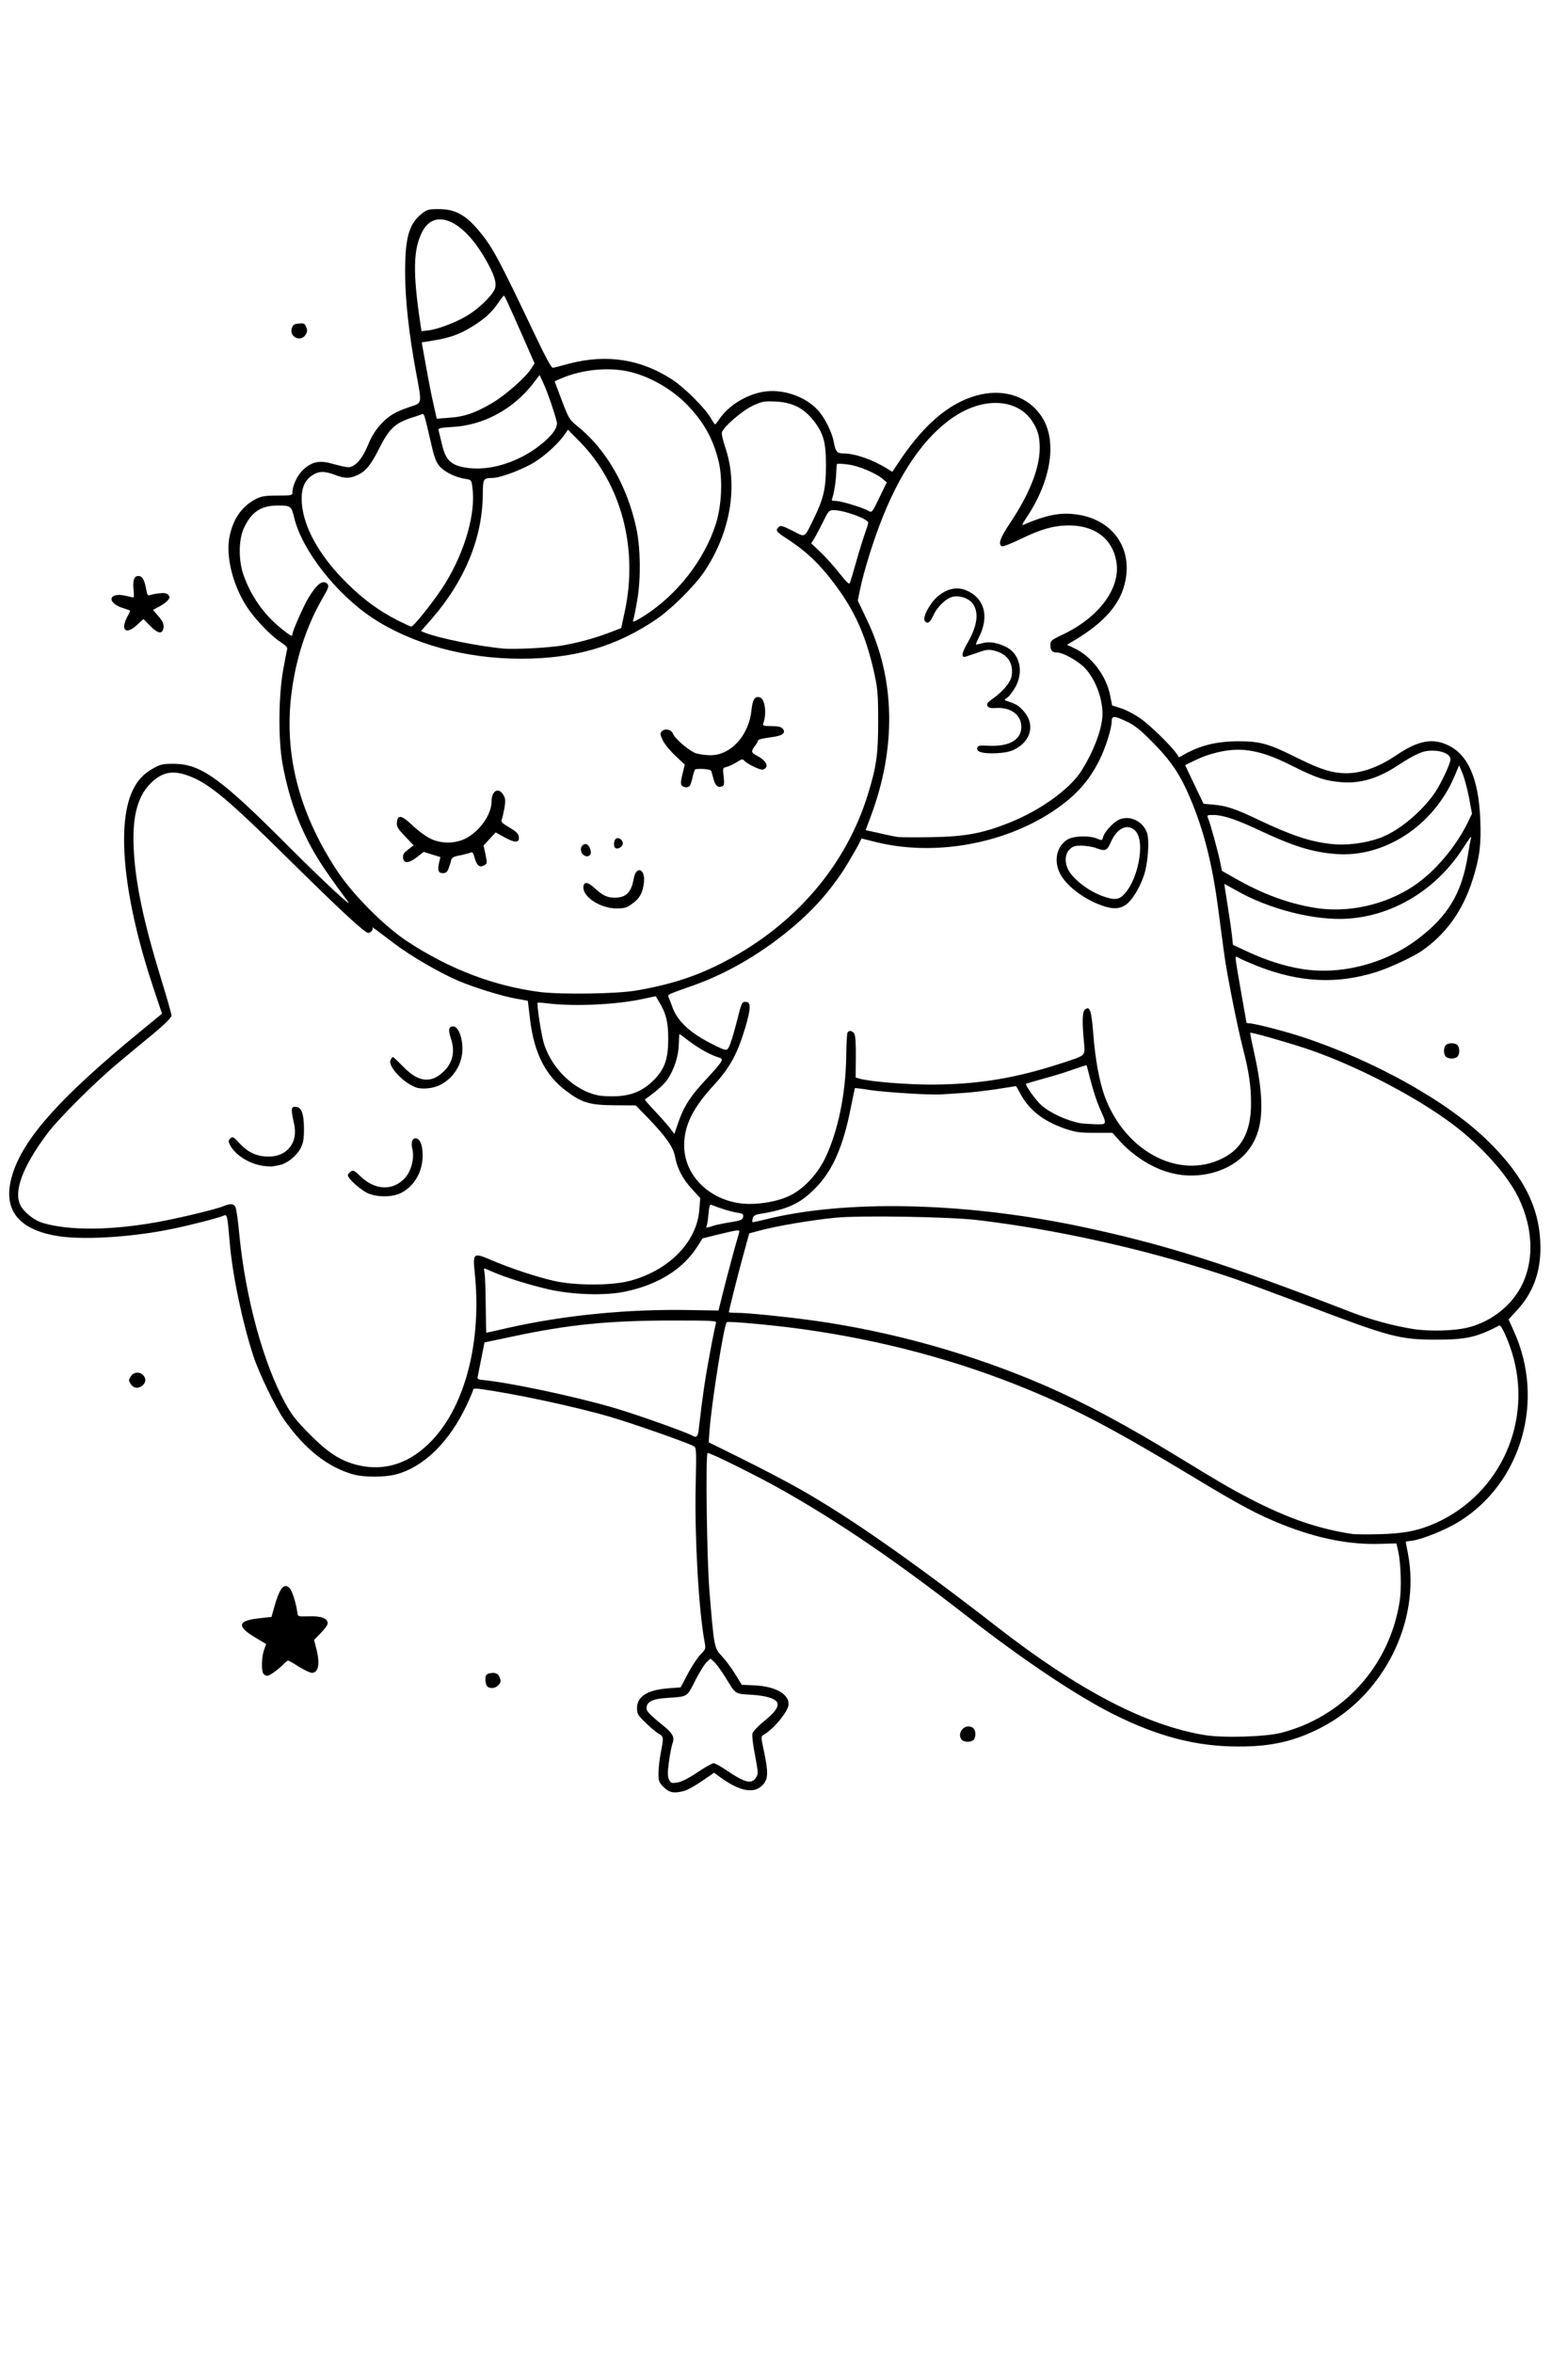 <?xml version="1.0" encoding="UTF-8"?>
<svg xmlns="http://www.w3.org/2000/svg" class="img-fluid" id="outputsvg" style="transform: none; transform-origin: 50% 50%; cursor: move;" width="1024" height="1536" viewBox="0 0 10240 15360">
  <rect x="0" y="0" width="10240" height="15360" fill="#808080" stroke="none"/>
  <g id="l3odDvjHYbI0sZcmdEKZiAq" fill="rgb(0,0,0)" style="transform: none;">
    <g>
      <path id="p11c2ouT3W" d="M4304 11696 c-33 -33 -34 -36 -34 -117 0 -45 5 -112 11 -147 l12 -66 -39 -30 c-22 -16 -58 -49 -81 -73 -42 -42 -43 -45 -43 -112 0 -53 4 -74 20 -93 28 -36 93 -60 185 -67 l80 -6 47 -89 c26 -49 61 -104 78 -121 l30 -31 -15 -119 c-30 -255 -38 -403 -41 -769 -2 -306 -5 -380 -15 -386 -44 -24 -394 -147 -539 -189 -205 -60 -756 -181 -825 -181 -6 0 -29 39 -50 88 -110 244 -286 419 -470 467 -75 19 -261 20 -333 1 -168 -45 -321 -165 -457 -359 -51 -73 -162 -298 -194 -395 -85 -252 -171 -692 -171 -874 0 -27 -2 -48 -4 -48 -1 0 -54 13 -117 30 -271 70 -494 100 -756 100 -262 0 -396 -31 -482 -113 -55 -52 -71 -98 -71 -207 0 -120 33 -220 111 -341 107 -164 328 -399 539 -574 137 -114 325 -269 329 -271 1 -2 -20 -72 -47 -156 -123 -372 -182 -684 -182 -965 0 -283 53 -422 192 -499 50 -27 59 -29 163 -29 91 1 119 5 165 24 127 52 287 185 562 465 l166 170 -58 -119 c-132 -265 -189 -546 -177 -870 5 -135 25 -308 42 -365 3 -10 -7 -23 -28 -35 -51 -30 -155 -134 -208 -208 -172 -244 -187 -592 -32 -739 57 -54 110 -73 216 -76 84 -3 97 -6 97 -21 0 -42 34 -112 70 -145 65 -58 151 -71 260 -37 l61 19 34 -29 c23 -20 45 -58 67 -111 55 -136 135 -208 281 -254 31 -10 57 -21 57 -26 0 -5 -11 -68 -24 -141 -47 -254 -70 -470 -70 -667 -1 -267 21 -354 107 -424 38 -30 41 -31 145 -31 120 0 156 13 234 83 106 95 168 203 416 727 62 132 105 209 113 209 8 -1 60 -11 116 -23 249 -52 494 -7 689 127 59 40 186 164 217 213 l17 25 53 -51 c174 -168 492 -167 648 2 45 49 93 145 104 208 12 64 21 75 63 75 54 0 144 25 214 60 34 17 62 29 64 28 1 -2 28 -39 59 -82 210 -293 416 -419 660 -403 179 12 296 99 340 252 14 47 17 84 13 179 -6 133 -32 233 -88 333 l-29 51 30 -8 c59 -17 193 -22 267 -11 141 22 258 109 301 227 40 106 23 293 -36 394 -38 64 -125 152 -205 207 -70 48 -70 48 -46 63 100 64 178 180 199 295 l12 60 59 19 c80 25 176 95 278 202 l85 89 67 -26 c97 -40 168 -51 308 -52 160 0 219 15 386 98 144 72 195 92 269 106 90 17 216 -24 344 -111 110 -74 154 -90 256 -90 73 0 99 5 140 24 90 42 142 117 186 271 27 91 38 377 19 493 -37 232 -151 455 -292 574 -76 64 -104 82 -204 131 -310 154 -665 168 -998 38 -44 -16 -81 -29 -82 -28 -1 1 11 74 27 162 16 88 29 163 29 168 0 4 8 7 18 7 30 0 224 49 337 86 272 88 610 244 833 384 349 219 584 463 678 703 37 95 54 195 54 324 0 188 -37 298 -139 421 l-49 59 24 54 c99 212 109 548 26 789 -91 263 -295 473 -558 574 -51 20 -110 38 -133 42 -34 5 -41 10 -35 23 13 31 17 309 4 393 -59 408 -352 752 -745 877 -133 43 -222 54 -405 54 -292 -1 -541 -63 -835 -211 -239 -119 -592 -355 -955 -638 -463 -360 -831 -612 -1211 -827 -161 -91 -420 -219 -428 -212 -13 14 -4 602 13 810 29 366 30 372 79 425 24 25 63 77 87 116 l44 72 86 4 c103 5 183 36 205 79 21 39 19 113 -4 157 -19 36 -114 135 -139 143 -10 3 -10 19 3 77 8 40 15 107 15 147 0 68 -3 78 -29 107 -26 29 -35 33 -99 36 -64 4 -78 1 -134 -26 -35 -17 -75 -39 -90 -48 -26 -17 -27 -17 -91 25 -77 50 -112 61 -195 61 -59 0 -66 -2 -98 -34z m220 -156 c121 -81 149 -82 265 -5 46 30 90 55 97 55 25 0 28 -31 11 -120 -17 -89 -22 -166 -11 -194 3 -8 37 -40 75 -71 38 -31 69 -62 69 -69 0 -22 -56 -37 -158 -43 -105 -7 -91 4 -173 -126 -27 -44 -55 -77 -62 -75 -6 3 -35 48 -62 101 -28 53 -54 99 -58 103 -4 4 -52 11 -106 15 -55 4 -112 14 -126 22 l-27 14 53 44 c118 98 121 103 116 161 -2 29 -11 90 -20 136 -26 134 -13 140 117 52z m3811 -259 c410 -102 715 -443 777 -865 9 -67 9 -107 0 -180 -6 -51 -14 -101 -18 -110 -5 -14 -25 -16 -128 -16 -214 -1 -395 -38 -626 -130 -157 -62 -263 -119 -580 -310 -503 -303 -748 -433 -1063 -564 -465 -193 -971 -329 -1497 -401 -193 -26 -420 -49 -426 -43 -1 2 -19 87 -38 188 -30 159 -47 278 -71 490 l-5 45 221 110 c531 264 915 517 1664 1098 531 412 967 638 1350 703 112 19 336 11 440 -15z m869 -1321 c219 -56 400 -184 525 -370 166 -249 198 -522 92 -800 -34 -88 -29 -85 -112 -57 -120 42 -195 50 -378 44 -240 -8 -291 -22 -831 -227 -184 -70 -389 -145 -455 -168 -525 -181 -1148 -324 -1695 -388 -180 -21 -707 -30 -864 -15 -147 14 -385 54 -487 82 l-76 20 -46 172 c-26 95 -53 198 -61 230 l-14 57 48 0 c64 0 313 25 490 50 512 71 1038 218 1517 426 245 106 526 256 863 462 283 173 344 208 470 274 251 130 451 199 675 232 65 10 262 -4 339 -24z m-6669 -425 c179 -47 354 -230 446 -469 86 -222 114 -461 88 -748 -14 -146 -10 -158 50 -158 20 0 77 17 126 39 117 50 286 106 405 133 73 16 126 21 225 21 152 -1 245 -21 364 -80 146 -72 277 -237 296 -372 7 -51 7 -51 -45 -107 -62 -68 -97 -136 -111 -211 -12 -65 -56 -128 -177 -254 l-73 -77 -142 -4 c-167 -5 -221 -22 -320 -97 -135 -101 -208 -246 -235 -462 l-15 -126 -71 -13 c-99 -17 -278 -73 -384 -118 -126 -54 -311 -162 -418 -243 -82 -61 -96 -69 -136 -69 -42 0 -52 -6 -134 -77 -49 -43 -244 -231 -434 -419 -355 -350 -478 -456 -600 -513 -85 -40 -133 -41 -187 -2 -77 56 -114 120 -139 242 -38 189 18 520 171 1019 43 139 65 227 65 260 l0 49 -117 98 c-65 53 -170 140 -233 193 -149 124 -390 364 -463 463 -127 170 -198 320 -182 384 11 47 93 119 155 137 170 49 383 47 680 -5 136 -24 391 -85 439 -105 18 -8 55 -14 82 -14 63 0 63 0 83 209 41 408 156 830 299 1091 42 77 72 115 162 205 120 121 201 172 311 199 78 19 99 19 169 1z m1999 -247 c3 -24 13 -101 22 -173 9 -71 29 -201 45 -287 16 -86 29 -161 29 -167 0 -14 -439 -15 -621 -1 -186 15 -432 52 -640 96 l-177 38 -11 65 c-6 36 -14 78 -17 94 -6 24 -3 27 19 27 47 0 376 59 534 96 233 54 439 115 629 187 93 36 172 65 176 66 4 0 9 -18 12 -41z m-1029 -693 c302 -53 632 -78 965 -73 l194 3 9 -40 c8 -36 91 -354 104 -397 4 -15 -3 -14 -77 5 -81 21 -83 22 -117 76 -95 148 -257 249 -473 293 -135 28 -406 21 -560 -15 -85 -20 -280 -80 -338 -104 -10 -4 -12 27 -10 154 l3 160 80 -19 c44 -10 143 -29 220 -43z m6060 39 c127 -33 246 -119 317 -228 218 -338 -23 -796 -614 -1166 -206 -128 -515 -277 -738 -355 -111 -38 -311 -97 -316 -92 -2 1 8 57 22 122 30 146 41 332 25 433 -25 163 -123 275 -291 333 -52 18 -88 22 -175 23 -209 0 -348 -58 -494 -207 l-63 -65 -122 -5 c-141 -5 -236 -33 -335 -97 -60 -39 -128 -114 -152 -170 -16 -35 -9 -34 -124 -15 -222 36 -614 38 -824 4 -35 -5 -66 -8 -68 -5 -3 2 -15 58 -28 124 -56 285 -149 467 -294 578 -36 28 -41 34 -21 30 123 -28 552 -41 830 -27 455 24 815 80 1301 201 456 115 749 212 1451 485 286 111 533 145 713 99z m-4840 -683 c30 -7 30 -7 -17 -22 l-48 -16 0 23 c0 25 9 27 65 15z m279 -136 c204 -39 344 -191 420 -456 49 -171 70 -313 70 -479 1 -85 5 -161 9 -167 5 -7 28 -13 52 -13 34 0 47 5 55 19 5 11 10 80 10 154 l0 135 68 11 c406 66 825 26 1242 -118 47 -16 93 -32 102 -36 15 -6 16 -21 11 -145 -5 -105 -3 -143 7 -155 15 -18 83 -20 98 -2 5 6 15 77 21 157 27 343 96 527 255 685 89 89 159 130 271 160 58 16 77 17 133 7 84 -14 185 -65 228 -116 97 -113 107 -286 34 -571 -38 -149 -106 -486 -125 -626 -8 -63 -26 -198 -40 -300 -13 -102 -33 -226 -44 -275 -57 -255 -149 -502 -236 -635 -65 -99 -235 -269 -302 -303 l-53 -26 0 23 c0 84 -84 282 -164 386 -215 278 -696 462 -1149 437 -104 -6 -242 -25 -303 -42 -19 -5 -28 5 -62 68 -100 180 -229 338 -385 474 -226 195 -441 318 -718 414 l-97 33 15 46 c25 74 117 157 250 224 l51 26 17 -41 c9 -22 27 -85 40 -139 13 -54 26 -103 30 -109 11 -17 102 -12 109 6 14 36 4 110 -30 221 -50 164 -99 254 -199 363 -128 138 -195 265 -195 366 0 133 124 280 275 327 94 30 129 32 229 12z m-591 -554 c24 -69 90 -163 174 -252 l72 -75 -42 -19 c-23 -10 -65 -33 -94 -51 l-52 -33 -6 37 c-9 65 -46 165 -76 209 -17 24 -49 58 -73 76 l-43 32 56 62 c31 34 58 62 61 63 3 0 13 -22 23 -49z m2757 45 c0 -2 -11 -28 -24 -57 -14 -30 -34 -92 -46 -139 -12 -47 -24 -90 -26 -97 -2 -9 -27 -4 -86 16 -46 15 -116 36 -155 45 -40 10 -73 22 -73 26 0 4 20 30 44 57 72 80 219 146 339 152 15 0 27 -1 27 -3z m-3030 -213 c141 -69 226 -238 191 -380 -18 -70 -62 -163 -77 -163 -8 0 -56 8 -106 17 -72 13 -151 17 -347 18 l-253 0 7 69 c18 189 122 349 279 428 108 55 208 58 306 11z m-15 -657 c132 -23 309 -69 400 -106 396 -157 762 -470 964 -826 91 -161 161 -351 198 -539 27 -140 25 -388 -5 -529 -53 -248 -125 -411 -261 -592 -96 -130 -170 -201 -296 -286 -74 -50 -80 -57 -83 -92 -2 -20 2 -44 9 -52 17 -21 78 -17 137 11 l52 24 44 -92 c61 -125 79 -201 80 -322 0 -81 -4 -111 -23 -158 -50 -127 -159 -215 -277 -225 -48 -4 -64 0 -127 31 -46 23 -93 57 -130 95 l-58 59 20 60 c74 218 47 512 -67 738 -53 107 -107 181 -205 282 -203 209 -487 350 -802 398 -134 20 -452 20 -587 0 -363 -55 -653 -181 -860 -375 l-75 -69 -51 92 c-66 119 -86 167 -128 307 -41 136 -74 332 -74 447 0 300 111 634 312 938 102 155 312 366 462 463 274 180 563 289 864 328 135 17 442 11 567 -10z m4745 -162 c282 -71 549 -288 634 -515 47 -128 45 -129 -43 -37 -132 140 -282 231 -461 279 -74 20 -108 24 -260 24 -129 0 -197 -5 -257 -18 -103 -22 -264 -77 -366 -126 -72 -34 -78 -36 -73 -17 3 12 13 78 23 148 l17 127 95 44 c259 121 462 148 691 91z m-27 -379 c290 -50 522 -220 681 -498 43 -75 47 -86 42 -132 -6 -68 -26 -155 -35 -155 -4 0 -17 21 -30 48 -60 124 -195 268 -320 342 -140 83 -286 117 -461 106 -179 -12 -290 -45 -535 -160 -92 -44 -228 -96 -250 -96 -1 0 10 44 26 98 15 53 32 122 38 152 l11 55 83 47 c181 104 351 167 522 194 108 16 129 16 228 -1z m107 -444 c178 -57 352 -215 449 -408 17 -34 31 -69 31 -77 0 -14 -49 -36 -82 -36 -25 0 -100 39 -193 99 -135 89 -238 117 -395 108 -131 -7 -183 -23 -340 -102 -139 -70 -203 -93 -287 -104 -75 -11 -180 8 -269 49 l-72 32 48 101 48 102 66 7 c84 8 144 28 284 95 159 75 272 119 355 139 40 9 77 18 82 20 29 11 216 -6 275 -25z m-2597 -45 c210 -49 401 -142 553 -269 118 -98 205 -240 245 -397 17 -67 19 -88 10 -137 -15 -79 -65 -175 -118 -224 -44 -40 -133 -89 -165 -89 -42 0 -48 -10 -48 -76 l0 -63 83 -40 c197 -94 333 -247 345 -388 8 -95 -55 -191 -156 -235 -104 -47 -224 -29 -401 58 -92 45 -120 55 -154 52 l-42 -3 -3 -55 c-3 -53 0 -58 64 -155 128 -191 203 -382 190 -487 -9 -86 -61 -161 -138 -204 -134 -73 -312 -10 -498 176 -176 175 -334 490 -440 878 l-42 154 57 121 c175 369 192 840 45 1271 -16 50 -30 93 -30 97 0 5 90 26 190 43 14 3 97 3 185 1 126 -3 183 -9 268 -29z m-2718 -1222 c111 -18 213 -45 314 -84 l78 -30 23 -108 c45 -213 36 -400 -31 -609 -53 -165 -130 -300 -238 -416 l-63 -66 -55 60 c-78 84 -188 153 -301 189 -51 17 -105 30 -120 30 -15 0 -32 4 -38 8 -6 4 -14 52 -18 107 -21 304 -120 549 -314 780 l-51 60 57 18 c85 27 285 65 392 76 112 10 240 5 365 -15z m-1647 -316 c18 -31 46 -68 62 -81 l28 -24 -44 -59 c-60 -80 -121 -206 -142 -292 -16 -69 -18 -72 -51 -78 -50 -10 -134 20 -167 59 -15 18 -38 56 -52 86 -21 46 -24 63 -20 135 8 140 82 283 210 410 l70 68 37 -84 c20 -46 51 -109 69 -140z m772 76 c170 -216 260 -409 290 -624 6 -41 8 -93 4 -116 -6 -40 -8 -42 -46 -48 -63 -10 -135 -45 -167 -81 -27 -31 -61 -143 -87 -287 -6 -35 -8 -37 -33 -31 -48 11 -118 52 -145 84 -15 18 -47 71 -71 119 -53 106 -87 147 -140 171 -53 25 -141 24 -206 -1 -46 -17 -55 -18 -79 -5 -67 35 -90 100 -70 197 49 228 297 519 577 678 37 21 75 38 83 39 8 0 49 -42 90 -95z m1575 -76 c143 -133 257 -309 310 -478 79 -253 17 -500 -179 -709 -148 -157 -365 -251 -548 -237 -69 5 -223 46 -239 64 -4 4 10 50 30 104 33 86 43 101 87 136 192 153 329 391 390 674 20 91 26 393 11 501 l-8 57 35 -21 c20 -12 70 -53 111 -91z m1234 -258 c16 -58 37 -124 45 -147 l15 -41 -52 -21 c-52 -20 -129 -42 -133 -38 -1 1 -22 41 -47 89 l-44 87 51 50 c28 28 67 71 86 95 19 24 38 41 42 38 3 -4 20 -54 37 -112z m140 -387 c27 -57 28 -62 13 -77 -25 -22 -141 -74 -184 -81 -41 -8 -40 -12 -53 118 -6 55 -5 57 17 58 13 0 55 11 93 23 39 13 73 23 78 22 4 0 20 -29 36 -63z m-2485 -213 c94 -24 149 -48 222 -96 64 -43 154 -129 154 -147 0 -15 -43 -148 -65 -201 l-16 -39 -50 56 c-28 31 -90 83 -138 115 -113 76 -215 112 -338 119 l-91 6 18 65 c22 78 51 110 117 128 67 18 98 17 187 -6z m-177 -341 c32 -12 94 -42 137 -68 86 -50 243 -190 252 -225 4 -18 -58 -172 -136 -338 l-12 -26 -57 57 c-98 100 -220 161 -364 182 l-73 11 23 126 c12 70 32 169 44 221 l21 93 54 -6 c29 -3 80 -16 111 -27z m-148 -579 c44 -17 105 -48 137 -69 69 -45 152 -127 160 -157 11 -42 -86 -212 -174 -306 -26 -28 -69 -61 -96 -74 -45 -21 -52 -21 -77 -9 -59 31 -99 125 -106 250 -4 68 12 246 33 363 8 41 21 41 123 2z"></path>
      <path id="pRwtaLtM6" d="M2381 7823 c-24 -9 -66 -37 -92 -62 -43 -41 -49 -53 -49 -87 0 -51 14 -64 65 -64 35 0 47 6 80 40 78 80 156 86 224 16 44 -45 60 -103 47 -166 -7 -35 -6 -56 2 -75 11 -24 17 -26 59 -23 62 4 73 25 73 139 0 101 -18 161 -64 215 -54 63 -107 84 -212 83 -53 0 -107 -7 -133 -16z"></path>
      <path id="prVjSGiQk" d="M1685 7640 c-123 -18 -225 -106 -225 -193 0 -43 15 -57 61 -57 31 0 42 6 68 39 36 45 120 91 165 91 40 0 91 -32 117 -72 16 -26 19 -43 14 -83 -3 -27 -7 -77 -8 -110 l-2 -60 55 0 c51 0 56 2 70 30 11 22 15 62 15 145 0 101 -3 120 -23 158 -29 54 -89 98 -153 111 -55 12 -79 12 -154 1z"></path>
      <path id="pgdzv20r5" d="M2685 7128 c-83 -31 -175 -131 -175 -190 0 -48 16 -68 56 -68 31 0 44 9 98 64 88 92 136 98 207 28 49 -50 62 -99 43 -156 -9 -24 -14 -64 -12 -88 l3 -43 53 -3 53 -3 19 43 c28 62 28 205 -1 268 -25 56 -71 105 -124 133 -47 24 -173 33 -220 15z"></path>
      <path id="pqusEt8X7" d="M7163 5940 c-121 -43 -238 -135 -274 -215 -27 -58 -26 -179 1 -223 36 -58 72 -72 188 -72 61 0 102 -4 102 -10 0 -18 69 -87 100 -100 18 -7 58 -11 99 -8 61 3 74 7 100 32 46 44 54 82 48 220 -5 134 -24 203 -80 297 -46 76 -84 99 -166 99 -39 -1 -88 -9 -118 -20z m131 -116 c46 -18 116 -187 116 -281 0 -132 -73 -138 -128 -10 -21 46 -22 47 -67 47 -25 0 -68 -7 -96 -16 -58 -19 -93 -13 -115 21 -14 22 -14 27 1 60 24 48 104 119 178 155 63 30 83 35 111 24z"></path>
      <path id="pEPN1bu6p" d="M3882 5934 c-28 -14 -63 -39 -77 -56 -22 -26 -25 -39 -23 -87 l3 -56 43 -3 c38 -3 48 1 92 41 56 50 86 62 125 47 28 -11 64 -78 65 -120 0 -37 18 -50 67 -50 57 0 67 20 60 116 -6 87 -25 125 -79 164 -38 28 -47 30 -133 30 -78 0 -99 -4 -143 -26z"></path>
      <path id="p6c0kljJT" d="M2837 5723 c-4 -3 -7 -28 -7 -54 0 -44 -3 -49 -25 -55 -19 -5 -36 1 -64 20 -32 22 -48 27 -87 24 l-49 -3 -3 -57 c-3 -48 0 -59 17 -70 19 -12 18 -14 -20 -55 -39 -42 -40 -45 -37 -106 l3 -62 49 -3 c47 -3 50 -2 111 58 81 77 159 115 218 106 114 -19 236 -152 237 -259 0 -63 13 -77 70 -77 71 0 83 22 79 137 l-4 87 45 26 c43 25 45 28 48 80 2 36 -1 56 -10 61 -23 15 -78 10 -119 -12 l-41 -20 -24 22 c-21 20 -22 27 -17 87 7 76 -5 92 -68 92 -40 0 -69 -26 -69 -63 0 -15 -5 -18 -22 -13 -13 3 -33 6 -44 6 -16 0 -24 8 -28 28 -18 75 -25 82 -81 82 -28 0 -55 -3 -58 -7z"></path>
      <path id="pGs9HXWNC" d="M3771 5601 c-15 -27 -14 -94 1 -109 7 -7 31 -12 55 -12 52 0 65 20 61 88 l-3 47 -52 3 c-43 3 -54 0 -62 -17z"></path>
      <path id="p1Agbu7Dc0" d="M3984 5556 c-3 -7 -4 -35 -2 -62 l3 -49 43 -3 c24 -2 50 2 58 9 17 14 19 90 2 107 -17 17 -97 16 -104 -2z"></path>
      <path id="pSRXIFKtW" d="M4422 5158 c-15 -15 -15 -60 -2 -110 10 -36 10 -37 -44 -88 -31 -29 -64 -71 -76 -94 -22 -47 -26 -106 -8 -124 19 -19 105 -15 120 5 47 61 127 130 164 141 61 18 83 15 140 -18 92 -52 152 -150 161 -263 3 -34 10 -68 16 -74 15 -19 102 -16 118 4 9 10 14 43 14 94 l0 79 51 0 c27 0 55 5 62 12 16 16 15 93 0 106 -7 6 -45 13 -84 17 -58 6 -72 11 -80 29 -8 18 -3 25 28 49 33 23 38 33 38 66 0 23 -7 46 -16 55 -23 24 -83 19 -133 -9 -43 -25 -45 -25 -87 -9 l-44 17 0 57 c0 63 -6 70 -63 70 -46 0 -57 -11 -71 -66 -10 -41 -16 -49 -38 -52 -23 -3 -26 1 -32 39 -11 69 -20 79 -74 79 -27 0 -53 -5 -60 -12z"></path>
      <path id="p19I0nXCmw" d="M6372 4939 c-20 -8 -23 -15 -20 -56 l3 -48 95 0 c80 0 101 -4 131 -22 19 -12 41 -34 49 -47 11 -22 11 -29 -4 -50 -29 -46 -63 -60 -132 -58 -71 2 -84 -9 -84 -67 0 -24 8 -36 43 -60 89 -62 135 -129 118 -173 -27 -69 -106 -94 -188 -58 -31 13 -65 20 -89 18 -38 -3 -39 -4 -42 -44 -2 -32 5 -53 33 -102 52 -86 66 -139 50 -179 -16 -38 -51 -63 -87 -63 -34 0 -95 58 -122 115 -23 48 -32 55 -72 55 -39 0 -54 -16 -54 -60 0 -81 90 -198 169 -220 52 -14 133 -12 172 4 92 38 125 101 117 223 -3 43 -9 85 -12 94 -6 13 3 17 49 22 81 8 140 40 170 91 21 36 25 55 25 127 0 72 -4 91 -26 129 -18 31 -22 46 -13 49 28 9 89 75 100 108 17 52 7 157 -17 190 -27 36 -77 70 -123 83 -45 12 -208 12 -239 -1z"></path>
      <path id="p3BCewVD3" d="M6252 11388 c-18 -18 -15 -113 4 -132 19 -19 114 -22 132 -4 7 7 12 37 12 68 0 31 -5 61 -12 68 -7 7 -37 12 -68 12 -31 0 -61 -5 -68 -12z"></path>
      <path id="p1EsXRTPRS" d="M3152 11038 c-7 -7 -12 -39 -12 -74 0 -71 3 -74 85 -74 63 0 75 13 75 83 0 58 -21 77 -86 77 -28 0 -55 -5 -62 -12z"></path>
      <path id="pLSC2U9at" d="M1690 10955 c-8 -9 -11 -46 -9 -109 l3 -95 -61 -40 c-33 -21 -63 -46 -66 -56 -11 -28 -8 -92 6 -103 6 -5 49 -13 95 -17 48 -4 85 -12 87 -19 2 -6 13 -44 25 -84 12 -40 30 -82 41 -93 25 -25 90 -26 111 -1 19 20 48 114 48 154 l0 28 78 0 c101 0 122 13 122 79 0 41 -5 51 -39 85 -35 35 -38 41 -30 69 12 43 11 154 -1 178 -18 32 -101 26 -163 -12 l-49 -30 -27 24 c-14 13 -37 31 -51 40 -30 21 -103 22 -120 2z"></path>
      <path id="p5wPiJXhz" d="M826 9068 c-9 -12 -16 -38 -16 -58 0 -59 22 -80 85 -80 68 0 85 16 85 79 0 63 -20 81 -88 81 -41 0 -54 -4 -66 -22z"></path>
      <path id="pOpIuDu7z" d="M9412 6928 c-7 -7 -12 -37 -12 -68 0 -31 5 -61 12 -68 7 -7 37 -12 68 -12 31 0 61 5 68 12 7 7 12 37 12 68 0 31 -5 61 -12 68 -7 7 -37 12 -68 12 -31 0 -61 -5 -68 -12z"></path>
      <path id="pWWWWp9Y8" d="M966 4131 l-29 -30 -30 25 c-24 20 -39 24 -76 22 l-46 -3 1 -72 c0 -69 -1 -72 -25 -78 -45 -11 -61 -34 -61 -86 0 -43 3 -49 25 -55 13 -3 45 -4 70 -2 l45 3 0 -47 c0 -72 5 -78 65 -78 57 0 63 6 79 83 6 26 9 27 69 27 73 0 87 10 87 62 0 30 -6 42 -35 65 -33 26 -34 29 -19 51 10 15 14 41 12 80 l-3 57 -50 3 c-45 3 -54 0 -79 -27z"></path>
      <path id="p1DZmjuIeU" d="M1887 2222 c-19 -21 -23 -92 -7 -123 9 -16 22 -19 76 -19 60 0 65 2 74 26 15 38 12 87 -6 112 -20 29 -112 32 -137 4z"></path>
    </g>
  </g>
  <g id="l5mmXnwUvTz6JHjgD5Y89vf" fill="rgb(255,255,255)" style="transform: none;">
    <g>
      <path id="pqV70b5K" d="M0 7680 l0 -7680 5120 0 5120 0 0 7680 0 7680 -5120 0 -5120 0 0 -7680z m4471 4010 c19 -5 70 -34 114 -64 l78 -54 47 34 c125 90 218 105 273 44 34 -38 35 -82 6 -218 -20 -93 -20 -97 -3 -107 67 -37 164 -156 164 -200 0 -68 -86 -116 -220 -123 l-86 -4 -44 -72 c-24 -39 -63 -91 -87 -116 -49 -53 -50 -58 -80 -425 -17 -209 -26 -886 -12 -900 8 -7 327 151 488 242 380 215 748 467 1211 827 363 283 716 519 955 638 288 144 540 209 810 209 217 1 368 -34 540 -122 411 -210 654 -695 570 -1136 -8 -43 -15 -79 -15 -79 0 -1 20 -4 45 -7 67 -10 220 -72 305 -125 408 -254 562 -792 356 -1243 l-34 -76 53 -58 c104 -111 155 -245 155 -408 0 -249 -101 -459 -332 -688 -264 -264 -750 -536 -1233 -693 -113 -37 -307 -86 -337 -86 -10 0 -18 -2 -18 -5 0 -3 -16 -93 -35 -199 -19 -107 -35 -203 -35 -215 0 -20 2 -20 22 -7 13 8 65 30 116 51 277 109 522 122 784 39 84 -27 235 -97 292 -136 160 -111 270 -264 334 -468 45 -142 56 -229 49 -393 -11 -264 -80 -422 -212 -483 -101 -48 -196 -29 -336 66 -128 87 -254 127 -365 116 -83 -8 -151 -33 -308 -111 -161 -80 -220 -96 -357 -96 -140 0 -248 26 -352 84 l-37 21 -17 -25 c-35 -51 -171 -184 -235 -229 -37 -26 -94 -56 -126 -66 l-59 -19 -12 -60 c-24 -131 -121 -260 -236 -314 l-47 -22 57 -34 c182 -110 285 -225 319 -360 59 -225 -70 -419 -303 -455 -111 -18 -205 0 -360 67 -8 4 -1 -13 16 -38 171 -251 211 -517 102 -675 -83 -121 -229 -173 -389 -140 -188 40 -360 177 -527 423 l-56 83 -34 -21 c-94 -59 -211 -99 -285 -99 -42 0 -51 -11 -63 -75 -11 -63 -59 -159 -104 -208 -85 -92 -234 -141 -359 -119 -112 20 -224 90 -283 176 -13 20 -26 36 -29 36 -3 0 -16 -19 -28 -41 -37 -64 -170 -197 -249 -249 -205 -135 -428 -170 -673 -107 -52 14 -101 27 -109 28 -9 3 -47 -67 -118 -216 -201 -423 -263 -544 -321 -622 -112 -150 -184 -197 -304 -198 -70 0 -79 2 -115 31 -84 68 -109 160 -107 399 1 173 26 391 71 635 39 210 41 199 -37 225 -101 34 -143 59 -196 118 -33 36 -60 80 -82 135 -36 88 -84 142 -128 142 -13 0 -57 -10 -97 -21 -88 -26 -137 -17 -197 37 -37 34 -70 103 -70 148 0 20 -6 21 -97 21 -83 0 -105 4 -143 23 -94 49 -152 136 -173 256 -21 126 25 309 115 447 51 79 156 189 220 230 34 22 47 36 43 48 -2 9 -15 72 -27 141 -29 168 -31 446 -4 600 27 152 70 297 124 419 71 158 125 245 304 486 40 54 -162 -134 -387 -359 -445 -447 -573 -539 -750 -540 -70 0 -87 3 -133 29 -64 35 -107 81 -138 150 -106 230 -53 714 140 1291 l54 161 -151 124 c-505 415 -744 680 -821 911 -76 225 15 365 269 413 163 32 486 14 755 -40 116 -23 313 -73 352 -90 21 -9 23 -2 38 173 17 211 83 525 155 745 35 108 144 334 200 414 136 194 289 314 457 359 70 18 199 18 273 -1 181 -48 347 -209 461 -449 24 -51 44 -98 44 -104 0 -7 14 -9 38 -6 225 30 628 116 860 184 150 44 494 165 544 191 16 8 16 31 11 267 -7 321 19 792 57 1002 10 54 10 54 -25 90 -19 20 -57 76 -83 126 l-47 89 -80 6 c-139 11 -205 53 -205 131 0 35 7 46 55 93 30 29 68 62 85 71 35 21 35 23 15 127 -8 43 -15 104 -15 134 0 49 4 59 34 89 37 37 70 43 137 24z m1887 -332 c7 -7 12 -24 12 -38 0 -32 -17 -50 -46 -50 -44 0 -72 58 -42 88 7 7 24 12 38 12 14 0 31 -5 38 -12z m-3103 -358 c15 -16 17 -26 9 -48 -10 -29 -31 -37 -70 -28 -19 5 -24 13 -24 39 0 18 5 38 12 45 18 18 53 14 73 -8z m-1459 -89 c21 -15 48 -38 58 -50 11 -11 23 -21 27 -21 5 0 37 18 71 40 35 22 73 40 85 40 44 0 54 -62 28 -160 l-14 -55 44 -45 c25 -25 45 -53 45 -63 0 -32 -43 -49 -122 -46 -71 2 -73 2 -76 -22 -6 -57 -35 -149 -52 -164 -37 -34 -66 4 -103 140 l-14 50 -88 10 c-136 15 -139 54 -12 128 l65 39 -14 40 c-17 49 -18 140 -2 156 18 18 31 15 74 -17z m-864 -1868 c22 -20 23 -46 2 -67 -24 -24 -61 -20 -80 9 -15 23 -15 27 0 50 19 29 51 32 78 8z m8586 -2145 c7 -7 12 -24 12 -38 0 -14 -5 -31 -12 -38 -7 -7 -24 -12 -38 -12 -14 0 -31 5 -38 12 -7 7 -12 24 -12 38 0 14 5 31 12 38 7 7 24 12 38 12 14 0 31 -5 38 -12z m-8450 -2803 c2 -23 -6 -41 -33 -72 l-36 -42 38 -20 c21 -10 46 -28 57 -40 16 -18 17 -23 5 -37 -10 -12 -24 -15 -59 -11 -25 3 -52 8 -61 12 -13 5 -18 -2 -23 -32 -12 -67 -26 -93 -52 -93 -29 0 -39 31 -31 96 2 24 2 44 -2 44 -3 0 -26 -5 -51 -11 -114 -26 -126 48 -12 82 23 7 42 14 42 16 0 2 -9 22 -21 44 -43 84 -5 114 64 50 l44 -40 44 45 c52 53 82 56 87 9z m927 -1909 c12 -18 13 -30 5 -50 -9 -24 -15 -27 -47 -24 -31 2 -39 8 -47 30 -20 56 57 94 89 44z"></path>
      <path id="pnGXrduNT" d="M4369 11616 c-10 -21 -10 -46 0 -119 7 -50 18 -103 23 -117 15 -41 1 -67 -70 -123 -91 -74 -106 -91 -98 -120 8 -32 46 -48 131 -53 139 -10 129 -3 185 -113 27 -54 61 -108 75 -121 l25 -23 26 24 c14 13 46 58 72 99 68 112 60 106 165 113 98 5 163 25 173 52 11 27 -17 65 -89 123 -37 30 -70 65 -73 78 -4 14 4 78 17 143 21 113 22 120 6 145 -30 45 -72 34 -196 -50 -35 -24 -71 -44 -81 -44 -9 0 -57 27 -106 60 -58 39 -104 62 -131 66 -39 6 -43 4 -54 -20z"></path>
      <path id="pCbK48k5T" d="M7865 11326 c-383 -64 -819 -291 -1350 -703 -555 -431 -966 -718 -1289 -901 -84 -48 -253 -136 -376 -197 l-222 -110 6 -80 c14 -185 94 -686 112 -704 8 -8 292 18 484 44 531 73 1033 208 1497 401 315 131 560 261 1063 564 318 192 423 247 582 311 234 93 442 134 645 127 l102 -3 12 50 c18 83 23 248 9 332 -67 420 -368 751 -775 855 -104 26 -381 34 -500 14z"></path>
      <path id="pH3G2S6q9" d="M8835 10014 c-224 -33 -424 -102 -675 -232 -126 -66 -187 -101 -470 -274 -337 -206 -618 -356 -863 -462 -479 -208 -1005 -355 -1517 -426 -183 -25 -427 -50 -496 -50 -30 0 -54 -2 -54 -4 0 -11 51 -215 90 -358 l43 -157 76 -20 c102 -28 340 -68 487 -82 161 -16 745 -6 924 15 550 65 1170 207 1695 388 66 23 271 99 455 168 547 208 610 225 850 225 195 0 266 -16 412 -93 11 -5 53 85 81 174 141 448 -73 927 -499 1117 -110 49 -206 68 -364 72 -80 2 -158 1 -175 -1z"></path>
      <path id="paPXHUkaj" d="M2336 9564 c-110 -27 -191 -78 -311 -199 -90 -90 -120 -128 -162 -205 -143 -261 -258 -683 -299 -1091 -8 -90 -20 -174 -25 -186 -10 -26 -33 -29 -80 -9 -48 20 -303 81 -439 105 -301 53 -565 55 -738 5 -57 -16 -123 -68 -148 -115 -47 -91 13 -252 174 -468 72 -97 314 -338 462 -461 63 -53 168 -140 233 -193 76 -64 117 -105 117 -117 0 -11 -29 -114 -65 -230 -118 -383 -172 -640 -182 -865 -10 -216 29 -351 126 -436 76 -67 148 -73 266 -21 118 53 248 163 605 516 346 342 512 496 535 496 17 0 36 -25 27 -35 -9 -11 23 13 140 102 107 82 291 189 420 245 106 45 285 101 384 118 l71 13 15 126 c27 216 100 361 235 462 103 78 154 93 317 94 l138 1 77 79 c123 128 168 193 180 258 14 75 49 143 112 211 l52 57 -6 76 c-16 210 -196 395 -453 464 -117 32 -360 32 -498 0 -118 -27 -288 -84 -409 -136 -115 -49 -120 -46 -107 80 47 446 -59 864 -277 1096 -143 151 -308 206 -487 163z m282 -1776 c87 -44 142 -138 142 -244 0 -62 -13 -102 -36 -111 -29 -11 -43 21 -31 68 14 58 -6 140 -46 186 -78 89 -198 85 -295 -10 -34 -34 -46 -40 -59 -31 -9 6 -19 16 -21 23 -7 20 91 107 139 124 67 24 153 21 207 -5z m-791 -183 c47 -9 109 -59 135 -107 18 -35 23 -59 23 -128 0 -101 -17 -145 -55 -145 -21 0 -25 4 -24 30 1 17 7 50 13 75 32 123 -40 220 -164 220 -78 0 -136 -27 -192 -88 -39 -42 -44 -45 -59 -30 -14 14 -14 18 -1 44 34 64 124 121 212 134 27 4 57 6 65 4 8 -1 29 -5 47 -9z m1050 -524 c87 -45 143 -136 143 -236 0 -75 -29 -145 -60 -145 -30 0 -34 23 -16 77 29 84 14 157 -43 214 -84 84 -168 75 -267 -27 -34 -35 -65 -64 -68 -64 -3 0 -10 8 -15 19 -21 38 79 147 164 179 40 15 115 8 162 -17z"></path>
      <path id="psLnyPYms" d="M4520 9371 c-40 -23 -390 -147 -525 -185 -261 -75 -675 -162 -845 -178 -25 -2 -34 -7 -31 -18 1 -8 13 -63 24 -121 l21 -106 176 -37 c373 -80 635 -106 1058 -106 258 0 284 2 278 16 -3 9 -22 98 -40 198 -30 159 -47 272 -72 489 -6 56 -14 65 -44 48z"></path>
      <path id="ptxwOvwGD" d="M3172 8518 c-1 -101 -4 -195 -8 -210 -3 -16 -4 -28 -1 -28 2 0 29 11 58 24 77 34 237 84 359 112 154 36 371 43 500 16 216 -45 378 -145 473 -293 l35 -55 88 -22 c149 -36 157 -37 151 -16 -30 102 -73 263 -101 374 l-34 135 -183 -3 c-408 -8 -825 33 -1200 118 -72 17 -132 30 -133 30 -1 0 -3 -82 -4 -182z"></path>
      <path id="p160UaOYJU" d="M9225 8675 c-134 -22 -272 -60 -403 -110 -814 -316 -1233 -448 -1792 -564 -746 -154 -1517 -170 -2034 -40 -43 11 -80 18 -82 17 -2 -2 -1 -14 2 -26 5 -15 16 -23 43 -27 184 -30 266 -67 366 -169 112 -113 182 -273 231 -524 14 -69 26 -127 27 -129 2 -1 47 4 101 13 104 15 394 33 461 28 22 -1 85 -5 140 -9 55 -3 155 -15 222 -25 68 -11 125 -20 127 -20 2 0 14 19 26 43 57 110 151 185 293 234 71 24 97 28 197 28 l115 0 40 45 c95 108 230 192 355 220 175 41 368 -12 474 -130 117 -130 133 -314 57 -655 -16 -71 -28 -131 -26 -133 5 -6 259 67 383 109 316 109 698 307 939 488 186 140 354 326 428 476 107 218 106 452 -3 621 -72 111 -190 195 -322 229 -89 23 -255 28 -365 10z"></path>
      <path id="p1FNJ0YCqk" d="M4615 8002 c4 -10 9 -45 12 -80 5 -53 8 -62 22 -56 59 24 128 45 165 50 37 6 42 9 39 28 -4 19 -15 24 -86 35 -44 7 -98 18 -119 26 -36 12 -39 12 -33 -3z"></path>
      <path id="p1ANVMf7Up" d="M4820 7853 c-206 -34 -353 -192 -352 -378 0 -129 58 -245 197 -395 101 -110 150 -200 201 -368 38 -129 40 -172 4 -172 -25 0 -26 1 -59 132 -16 62 -36 130 -45 150 -18 42 -19 42 -118 -8 -139 -70 -221 -146 -254 -232 -11 -31 -24 -64 -28 -73 -7 -17 -12 -15 169 -79 229 -82 458 -219 660 -393 121 -105 209 -203 300 -336 45 -67 130 -215 130 -227 0 -1 41 9 92 22 381 96 841 15 1168 -206 142 -97 225 -189 295 -328 40 -80 80 -206 80 -254 0 -37 18 -36 100 3 49 23 88 54 165 132 122 123 182 212 247 366 89 208 145 430 183 720 14 102 32 237 40 300 19 139 86 476 125 626 37 146 50 234 50 348 0 169 -51 279 -160 344 -285 168 -660 -17 -797 -394 -34 -95 -61 -242 -73 -403 -12 -153 -23 -186 -54 -160 -18 14 -20 78 -7 213 8 93 18 84 -154 140 -302 98 -546 137 -850 137 -156 0 -389 -19 -459 -38 l-28 -8 1 -132 c1 -78 -2 -140 -9 -152 -11 -21 -35 -27 -45 -10 -4 6 -8 81 -9 168 -4 237 -54 478 -136 650 -48 101 -134 195 -220 241 -89 48 -245 72 -350 54z m2531 -1946 c40 -27 90 -106 119 -191 26 -74 38 -227 21 -278 -26 -79 -118 -121 -188 -85 -38 20 -91 80 -99 111 -6 23 -7 24 -40 10 -51 -21 -152 -18 -192 6 -69 42 -91 132 -53 215 36 80 153 172 274 215 70 26 117 25 158 -3z"></path>
      <path id="p19MnU8X28" d="M7201 5850 c-100 -36 -207 -122 -231 -186 -18 -46 -12 -93 15 -119 20 -20 34 -25 77 -25 29 1 71 7 93 15 65 24 74 20 100 -39 40 -91 109 -123 159 -73 71 71 15 344 -88 429 -27 22 -58 22 -125 -2z"></path>
      <path id="pjDzNgeHB" d="M4375 7364 c-17 -22 -61 -72 -99 -112 -38 -40 -67 -74 -65 -75 67 -46 124 -96 147 -129 44 -65 73 -152 75 -230 1 -37 3 -68 4 -68 2 0 29 20 60 44 67 50 132 87 185 105 35 11 37 14 26 34 -6 12 -43 55 -82 97 -116 122 -161 191 -200 308 l-22 64 -29 -38z"></path>
      <path id="pnUfkEaWU" d="M7060 7333 c-88 -15 -202 -67 -260 -119 -38 -34 -106 -131 -99 -139 3 -2 54 -17 114 -34 61 -16 148 -43 195 -60 46 -16 85 -29 86 -28 1 1 13 49 28 107 15 58 40 134 56 170 51 115 52 110 -27 109 -37 -1 -79 -4 -93 -6z"></path>
      <path id="p1EeZ1Bqqy" d="M3904 7150 c-151 -32 -295 -168 -349 -329 -19 -55 -52 -269 -43 -276 2 -1 35 1 73 6 174 20 441 7 613 -30 l84 -18 19 31 c48 78 63 137 63 246 0 130 -22 197 -92 268 -70 71 -143 103 -244 108 -46 2 -102 -1 -124 -6z"></path>
      <path id="po3jZ54Ok" d="M3528 6476 c-301 -39 -589 -148 -864 -328 -150 -97 -360 -308 -462 -463 -259 -392 -356 -792 -292 -1205 32 -213 100 -409 199 -579 34 -58 40 -75 31 -87 -29 -34 -70 -4 -127 91 -32 54 -103 215 -103 234 0 19 -13 13 -77 -39 -112 -91 -196 -212 -244 -350 -32 -95 -31 -227 3 -301 49 -107 112 -149 222 -149 86 0 89 3 108 82 51 210 274 495 509 651 259 171 608 267 971 267 353 0 624 -80 888 -260 97 -67 244 -213 307 -305 174 -258 226 -564 138 -819 -14 -42 -24 -85 -20 -95 11 -36 133 -141 200 -172 60 -28 73 -31 148 -28 107 5 181 40 243 116 71 87 88 146 88 298 0 154 -15 218 -79 350 -65 132 -52 124 -139 80 -70 -35 -78 -37 -92 -23 -22 21 -15 30 65 81 117 77 206 161 302 290 136 182 207 344 261 593 20 93 23 137 23 304 0 214 -12 297 -66 472 -142 464 -471 850 -931 1092 -181 96 -351 152 -583 192 -125 22 -487 27 -627 10z m600 -576 c49 -35 69 -70 77 -136 12 -93 -51 -118 -67 -26 -15 87 -50 122 -123 122 -49 0 -79 -14 -130 -61 -48 -45 -75 -46 -75 -5 0 64 114 136 215 136 53 0 68 -4 103 -30z m-1200 -227 c6 -16 14 -39 17 -53 5 -22 15 -28 58 -36 29 -6 60 -14 69 -18 13 -6 19 0 27 32 14 51 33 67 60 52 24 -12 24 -13 10 -80 l-11 -51 39 -42 40 -43 60 33 c68 37 96 36 91 -5 -2 -20 -17 -34 -61 -60 -45 -26 -57 -37 -51 -50 4 -10 12 -43 18 -75 8 -48 7 -64 -5 -85 -32 -57 -79 -32 -79 42 -1 80 -69 181 -157 233 -68 40 -163 44 -237 10 -33 -15 -84 -53 -121 -88 -72 -68 -98 -74 -103 -21 -3 27 5 41 53 91 l56 59 -36 28 c-28 21 -35 33 -33 53 4 39 37 38 90 -3 l45 -35 54 17 55 17 -9 38 c-11 48 -4 67 26 67 17 0 28 -8 35 -27z m929 -99 c8 -20 -13 -64 -31 -64 -26 0 -40 28 -28 55 13 28 49 34 59 9z m207 -56 c13 -22 -14 -54 -38 -45 -16 6 -22 48 -9 61 11 11 35 3 47 -16z m442 -390 c4 -7 13 -33 18 -59 6 -26 14 -48 19 -48 43 -5 98 1 102 12 2 6 9 31 15 53 11 43 28 58 56 47 13 -5 15 -16 10 -63 -7 -57 -6 -58 21 -64 15 -4 44 -18 65 -31 29 -19 38 -22 47 -11 19 23 109 66 124 60 42 -16 25 -56 -38 -90 -40 -21 -42 -29 -15 -64 11 -14 20 -30 20 -36 0 -6 34 -15 77 -20 83 -10 109 -28 84 -58 -10 -11 -31 -16 -73 -16 -49 0 -59 -3 -54 -15 24 -64 13 -159 -20 -172 -32 -12 -49 11 -56 80 -16 166 -134 297 -267 297 -29 0 -72 -5 -94 -12 -43 -13 -142 -97 -152 -129 -9 -26 -52 -36 -72 -16 -14 14 -13 20 6 61 12 25 50 70 83 101 l60 56 -15 62 c-11 44 -13 65 -5 74 13 16 44 17 54 1z"></path>
      <path id="pV1vImYqD" d="M8500 6325 c-112 -18 -233 -57 -351 -112 l-97 -45 -7 -65 c-4 -36 -17 -125 -29 -199 -12 -74 -21 -134 -20 -134 1 0 33 18 71 39 215 125 518 202 733 188 298 -19 577 -188 751 -455 59 -89 59 -90 54 -65 -3 10 -11 60 -20 112 -40 245 -130 393 -329 543 -212 160 -503 235 -756 193z"></path>
      <path id="pDMSdVLNr" d="M8585 5926 c-175 -29 -342 -91 -522 -194 l-83 -47 -11 -55 c-13 -65 -65 -255 -79 -287 -9 -22 -7 -23 34 -23 61 0 152 30 291 96 233 109 350 146 510 159 314 24 632 -182 770 -499 l34 -80 21 50 c12 27 31 98 43 157 l20 109 -27 56 c-79 162 -219 326 -355 416 -186 124 -430 178 -646 142z"></path>
      <path id="pvIrsmXro" d="M8690 5509 c-135 -15 -259 -56 -477 -160 -144 -69 -205 -89 -286 -96 l-67 -6 -60 -125 c-33 -69 -60 -126 -60 -127 0 -1 37 -19 82 -40 101 -46 218 -68 308 -59 96 10 180 38 320 109 146 73 204 92 309 101 124 10 237 -23 366 -107 121 -79 168 -99 227 -99 71 0 124 26 120 60 -3 33 -63 158 -103 217 -84 122 -235 248 -352 291 -100 37 -223 53 -327 41z"></path>
      <path id="plGikWwFA" d="M5865 5464 c-16 -2 -71 -13 -121 -25 l-91 -20 33 -88 c169 -450 161 -898 -24 -1284 l-60 -126 14 -70 c26 -127 91 -334 152 -484 132 -327 302 -554 497 -668 184 -106 380 -88 472 45 40 58 53 103 53 181 0 131 -67 300 -194 490 -65 97 -80 140 -52 151 8 3 65 -20 127 -50 127 -62 213 -86 310 -86 168 0 282 85 309 232 32 172 -108 365 -347 479 -80 38 -83 41 -83 73 0 34 13 46 48 46 32 0 121 49 165 89 73 68 127 199 127 311 0 94 -58 248 -141 377 -77 117 -266 253 -466 333 -176 70 -288 91 -508 95 -104 2 -203 1 -220 -1z m761 -572 c110 -56 135 -166 58 -251 -31 -35 -50 -46 -108 -65 -19 -6 -19 -7 2 -22 13 -9 36 -39 52 -67 58 -102 30 -221 -62 -265 -59 -28 -108 -36 -154 -23 -21 6 -39 9 -40 8 -2 -2 8 -25 22 -53 65 -132 32 -251 -85 -300 -62 -26 -127 -12 -189 41 -51 44 -100 138 -82 159 17 22 34 10 55 -36 25 -57 86 -115 129 -123 45 -9 100 10 126 42 45 57 34 147 -31 259 -40 68 -44 101 -11 90 9 -3 46 -15 81 -27 56 -20 68 -21 110 -10 83 22 122 83 107 167 -8 40 -60 102 -123 145 -34 24 -41 34 -34 47 7 12 20 16 49 14 101 -8 172 43 172 123 0 84 -79 130 -214 123 -61 -3 -71 -1 -74 15 -5 26 34 37 123 34 57 -3 92 -10 121 -25z"></path>
      <path id="pvEnoDvau" d="M3290 4234 c-159 -14 -421 -67 -513 -103 l-28 -11 72 -82 c214 -247 329 -525 332 -808 1 -107 2 -109 64 -110 52 0 211 -61 283 -109 71 -46 154 -124 192 -181 l17 -25 81 82 c268 275 379 695 290 1105 l-23 108 -78 30 c-98 37 -200 65 -309 84 -90 15 -304 26 -380 20z"></path>
      <path id="prPz8mZQY" d="M2595 4049 c-125 -65 -222 -136 -331 -244 -189 -187 -294 -385 -294 -551 0 -72 22 -120 69 -151 42 -28 80 -29 149 -3 64 25 95 25 147 1 53 -24 87 -65 140 -171 67 -133 105 -169 219 -205 22 -7 49 -16 58 -20 19 -7 16 -14 63 188 21 93 33 125 56 151 32 37 103 72 167 82 40 6 41 7 47 56 23 165 -46 410 -174 621 -57 95 -208 287 -225 287 -6 0 -47 -19 -91 -41z"></path>
      <path id="pFzRa3Phe" d="M4134 4053 c4 -10 17 -72 28 -138 24 -140 21 -338 -6 -465 -61 -282 -199 -520 -390 -672 -46 -37 -53 -48 -97 -164 l-47 -125 44 -19 c131 -57 300 -74 434 -46 140 30 293 118 396 227 103 111 158 209 195 352 30 115 23 294 -16 417 -74 233 -251 461 -465 598 -55 35 -80 47 -76 35z"></path>
      <path id="p3rm84Fix" d="M5482 3742 c-34 -43 -89 -105 -123 -137 l-61 -58 22 -36 c12 -20 37 -69 57 -108 33 -68 38 -73 67 -73 68 0 226 58 226 82 0 7 -9 36 -19 63 -10 28 -36 109 -56 180 -20 72 -40 138 -44 148 -5 15 -18 3 -69 -61z"></path>
      <path id="pehRgsY2g" d="M5670 3334 c-40 -22 -178 -64 -212 -64 -25 0 -29 -3 -23 -17 11 -31 24 -108 26 -164 1 -30 3 -57 5 -60 2 -3 33 -2 71 3 69 8 185 57 231 97 l23 20 -48 99 c-48 100 -49 100 -73 86z"></path>
      <path id="ph5dVH1lq" d="M3005 3045 c-68 -18 -98 -54 -119 -146 -10 -41 -20 -81 -22 -90 -4 -14 10 -17 93 -22 200 -11 395 -116 524 -283 l43 -56 28 61 c26 57 69 183 84 244 9 38 -31 93 -114 157 -158 122 -364 176 -517 135z"></path>
      <path id="pjDym4ejQ" d="M2831 2639 c-12 -52 -34 -164 -49 -249 l-28 -155 75 -12 c104 -17 165 -38 241 -83 86 -51 139 -97 181 -159 19 -28 36 -50 39 -51 6 0 22 36 127 273 l74 169 -21 33 c-34 56 -172 177 -256 226 -110 65 -184 90 -280 96 l-82 6 -21 -94z"></path>
      <path id="p19qFZ9PAC" d="M2746 2119 c-51 -341 -48 -492 12 -607 79 -153 259 -80 403 164 66 111 86 172 70 211 -17 41 -94 118 -165 164 -70 46 -194 95 -263 105 l-50 6 -7 -43z"></path>
    </g>
  </g>
</svg>
